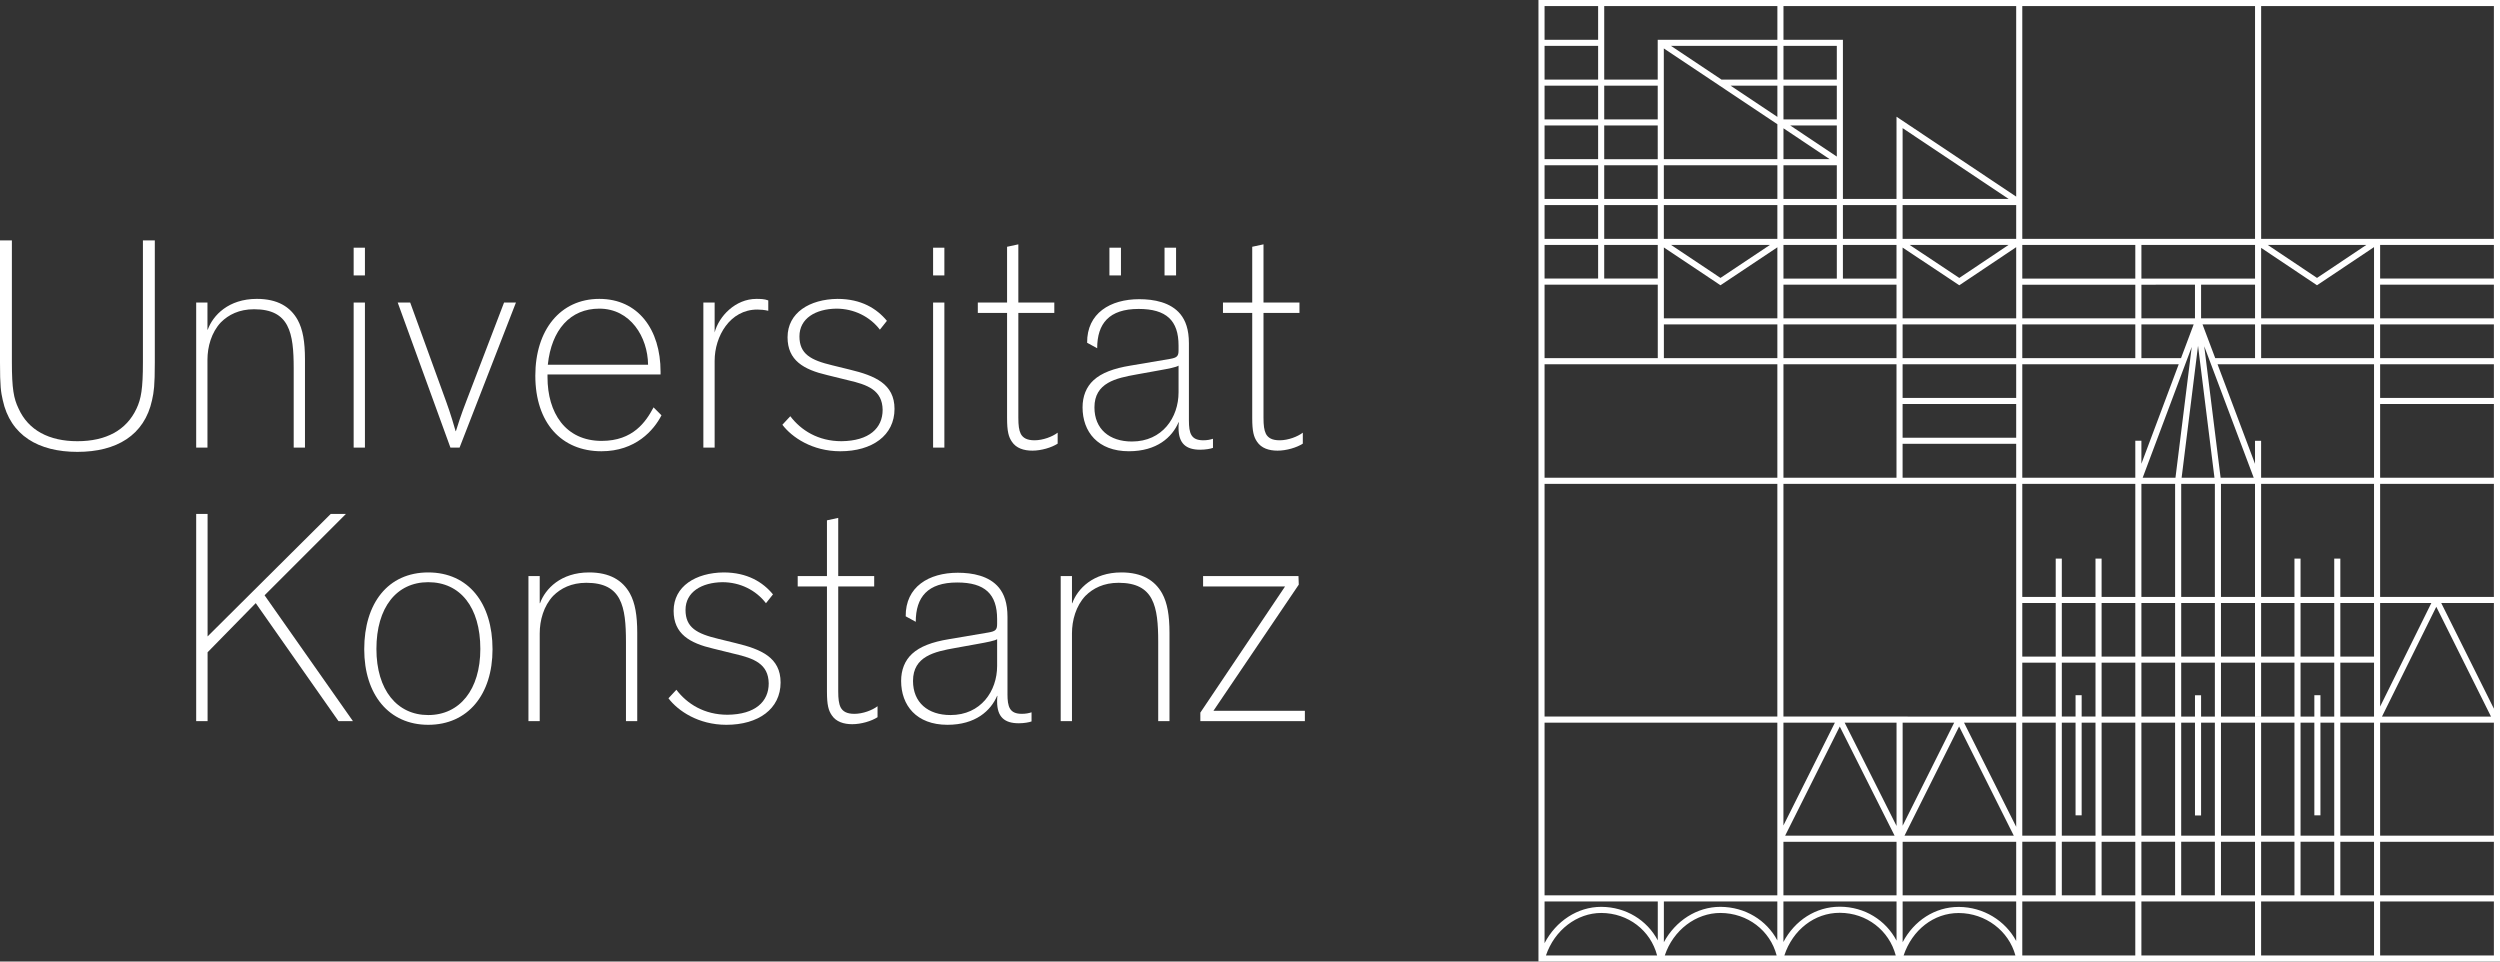 <?xml version="1.0" encoding="UTF-8"?><svg id="Logo" xmlns="http://www.w3.org/2000/svg" width="260mm" height="100mm" viewBox="0 0 737.008 283.465"><rect x="0" y="0" width="737.008" height="283.465" fill="#333333" stroke="none"/><defs><style>.cls-1{fill:#fff;}</style></defs><path class="cls-1" d="M42.133,106.71c0,7.996-.538,10.871-1.886,13.745-2.965,6.378-8.985,9.613-17.43,9.613-8.355,0-14.463-3.234-17.338-9.613-1.438-2.965-1.976-5.839-1.976-13.745v-35.846H0v36.026c0,6.917.269,8.714.808,11.05,2.246,10.421,10.51,15.272,22.01,15.272s19.765-4.852,22.011-15.272c.54-2.426.808-4.223.808-11.05v-36.026h-3.504v35.846Z"/><path class="cls-1" d="M61.159,106.081c0-3.863,1.168-8.086,3.954-11.05,2.245-2.246,5.389-3.863,9.791-3.863,10.421,0,11.679,6.917,11.679,17.428v23.358h3.324v-26.053c0-5.121-.629-8.805-2.156-11.59-2.156-3.863-5.929-6.199-12.038-6.199-8.356,0-12.937,4.852-14.464,9.074h-.09v-7.995h-3.324v42.763h3.324v-25.873Z"/><polygon class="cls-1" points="107.581 109.912 107.581 89.192 104.257 89.192 104.257 131.954 107.581 131.954 107.581 109.912"/><polygon class="cls-1" points="107.581 77.076 107.581 73.021 104.257 73.021 104.257 81.196 107.581 81.196 107.581 77.076"/><path class="cls-1" d="M137.459,118.299c-1.438,3.683-2.786,7.816-3.055,8.804h-.089c-.27-.988-1.527-5.3-2.786-8.714l-10.601-29.197h-3.683l15.542,42.763h2.695l16.619-42.763h-3.503l-11.139,29.108Z"/><path class="cls-1" d="M177.399,129.978c-10.78,0-15.992-8.355-15.992-18.776v-.809h33.33v-.809c0-12.488-6.647-21.471-18.057-21.471-11.499,0-18.866,9.164-18.866,22.64,0,13.925,7.726,22.28,19.495,22.28,10.062,0,15.452-6.199,17.698-10.601l-2.335-2.336c-2.246,4.223-6.019,9.882-15.273,9.882ZM176.68,90.988c9.164,0,14.285,8.355,14.374,16.531h-29.556c1.078-10.332,6.648-16.531,15.182-16.531Z"/><path class="cls-1" d="M210.679,106.351c0-7.187,4.492-15.093,12.578-15.093.988,0,2.065.09,3.234.359v-3.055c-1.168-.449-2.426-.449-3.504-.449-6.199,0-11.05,5.121-12.309,9.882v-8.804h-3.324v42.763h3.324v-25.604Z"/><path class="cls-1" d="M250.502,108.956l-5.121-1.258c-6.378-1.527-9.702-3.324-9.702-8.534,0-5.301,4.761-8.086,10.869-8.176,5.211,0,9.883,2.336,12.847,6.199l2.067-2.605c-2.965-3.594-7.547-6.469-14.554-6.469-8.175.09-14.734,4.043-14.734,11.32,0,6.828,4.762,9.523,11.68,11.14l6.199,1.528c5.839,1.347,10.061,2.964,10.151,8.714,0,5.39-3.953,9.163-12.129,9.253-6.917,0-11.947-3.234-15.092-7.366l-2.336,2.515c2.786,3.684,8.804,7.816,17.069,7.816,9.433,0,15.992-4.672,15.992-12.487,0-7.367-5.75-9.792-13.206-11.589Z"/><polygon class="cls-1" points="278.404 111.768 278.404 89.192 275.08 89.192 275.08 131.954 278.404 131.954 278.404 111.768"/><polygon class="cls-1" points="278.404 76.935 278.404 73.021 275.08 73.021 275.08 81.196 278.404 81.196 278.404 76.935"/><path class="cls-1" d="M300.929,127.912c-.538-1.078-.719-2.516-.719-4.762v-30.905h10.602v-3.054h-10.602v-17.159l-3.324.718v16.441h-8.624v3.054h8.624v30.994c0,3.953.449,5.57,1.438,7.007,1.257,1.887,3.503,2.606,6.019,2.606,2.605,0,5.659-.898,7.456-2.066v-3.234c-1.527,1.168-4.312,2.246-6.827,2.246-2.246,0-3.414-.719-4.043-1.887Z"/><polygon class="cls-1" points="330.462 76.768 330.462 73.021 327.062 73.021 327.062 81.196 330.462 81.196 330.462 76.768"/><polygon class="cls-1" points="346.709 76.768 346.709 73.021 343.309 73.021 343.309 81.196 346.709 81.196 346.709 76.768"/><path class="cls-1" d="M357.593,129.349c-.808.269-1.707.449-2.875.449-3.594,0-4.222-2.067-4.222-5.84v-22.729c0-4.133-.988-6.738-2.516-8.625-2.875-3.503-7.815-4.402-12.128-4.402-8.534,0-15.452,4.132-15.362,12.847l2.964,1.617c0-7.277,3.505-11.589,12.218-11.589,8.175,0,11.769,3.414,11.769,10.78v1.437c0,1.707-.449,2.156-2.516,2.515l-11.679,1.977c-4.942.808-8.534,2.156-10.871,4.312-2.156,1.976-3.234,4.761-3.234,7.995,0,7.187,4.492,12.937,13.655,12.937,8.266,0,12.757-4.132,14.644-8.535h.089c-.089.629-.089,1.168-.089,1.707,0,4.582,2.246,6.378,6.378,6.378,1.527,0,3.054-.269,3.773-.539v-2.695ZM347.441,115.694c0,7.367-4.762,14.464-13.745,14.464-6.648,0-11.05-3.683-11.05-10.062,0-7.277,6.378-8.624,12.398-9.702l6.469-1.168c3.054-.54,5.3-.989,5.929-1.437v7.905Z"/><path class="cls-1" d="M369.159,123.24c0,3.953.449,5.57,1.438,7.007,1.257,1.887,3.504,2.606,6.019,2.606,2.605,0,5.659-.898,7.456-2.066v-3.234c-1.527,1.168-4.312,2.246-6.828,2.246-2.246,0-3.414-.719-4.043-1.887-.538-1.078-.719-2.516-.719-4.762v-30.905h10.602v-3.054h-10.602v-17.159l-3.324.718v16.441h-8.624v3.054h8.624v30.994Z"/><polygon class="cls-1" points="101.984 151.507 97.506 151.507 61.197 187.622 61.197 151.507 57.836 151.507 57.836 212.597 61.197 212.597 61.197 192.294 75.393 177.806 99.792 212.597 104.05 212.597 77.997 175.494 101.984 151.507"/><path class="cls-1" d="M126.242,168.756c-11.859,0-18.866,9.074-18.866,22.64,0,13.386,7.277,22.279,18.866,22.279,11.679,0,18.956-8.894,18.956-22.279,0-13.566-7.097-22.64-18.956-22.64ZM126.242,210.8c-9.164,0-15.273-7.367-15.273-19.494,0-12.218,5.929-19.675,15.273-19.675,9.433,0,15.362,7.367,15.362,19.675,0,12.038-6.109,19.494-15.362,19.494Z"/><path class="cls-1" d="M173.664,168.756c-8.355,0-12.936,4.852-14.465,9.074h-.089v-7.995h-3.324v42.763h3.324v-25.873c0-3.863,1.168-8.085,3.953-11.05,2.246-2.246,5.391-3.863,9.793-3.863,10.421,0,11.679,6.917,11.679,17.428v23.358h3.324v-26.053c0-5.121-.629-8.805-2.156-11.59-2.157-3.863-5.93-6.199-12.039-6.199Z"/><path class="cls-1" d="M216.916,189.599l-5.121-1.258c-6.378-1.527-9.702-3.324-9.702-8.534,0-5.301,4.761-8.085,10.869-8.176,5.211,0,9.883,2.336,12.847,6.199l2.067-2.605c-2.965-3.594-7.547-6.469-14.554-6.469-8.175.09-14.734,4.043-14.734,11.32,0,6.828,4.762,9.523,11.68,11.14l6.199,1.528c5.839,1.347,10.061,2.965,10.152,8.714,0,5.39-3.953,9.163-12.129,9.253-6.917,0-11.947-3.234-15.092-7.367l-2.336,2.515c2.786,3.684,8.804,7.816,17.069,7.816,9.433,0,15.992-4.672,15.992-12.487,0-7.366-5.75-9.792-13.206-11.589Z"/><path class="cls-1" d="M247.831,208.555c-.54-1.078-.719-2.516-.719-4.761v-30.905h10.601v-3.054h-10.601v-17.159l-3.324.718v16.441h-8.624v3.054h8.624v30.994c0,3.953.449,5.57,1.437,7.007,1.259,1.887,3.505,2.606,6.019,2.606,2.605,0,5.661-.898,7.457-2.066v-3.234c-1.528,1.168-4.313,2.246-6.829,2.246-2.245,0-3.413-.719-4.042-1.887Z"/><path class="cls-1" d="M297.01,204.602v-22.729c0-4.133-.988-6.738-2.516-8.624-2.875-3.504-7.815-4.402-12.128-4.402-8.534,0-15.452,4.132-15.362,12.847l2.964,1.617c0-7.277,3.505-11.589,12.218-11.589,8.175,0,11.769,3.414,11.769,10.78v1.437c0,1.707-.449,2.156-2.516,2.515l-11.679,1.977c-4.941.808-8.534,2.156-10.871,4.312-2.156,1.976-3.234,4.761-3.234,7.995,0,7.187,4.492,12.937,13.655,12.937,8.266,0,12.757-4.132,14.644-8.535h.089c-.089.629-.089,1.168-.089,1.707,0,4.582,2.246,6.378,6.378,6.378,1.527,0,3.054-.269,3.773-.539v-2.695c-.808.269-1.707.449-2.875.449-3.594,0-4.223-2.067-4.223-5.84ZM293.956,196.336c0,7.367-4.762,14.464-13.745,14.464-6.648,0-11.05-3.683-11.05-10.062,0-7.277,6.378-8.625,12.398-9.702l6.469-1.168c3.054-.54,5.3-.989,5.929-1.437v7.905Z"/><path class="cls-1" d="M330.573,168.756c-8.356,0-12.937,4.852-14.464,9.074h-.09v-7.995h-3.324v42.763h3.324v-25.873c0-3.863,1.168-8.085,3.954-11.05,2.245-2.246,5.39-3.863,9.791-3.863,10.421,0,11.679,6.917,11.679,17.428v23.358h3.324v-26.053c0-5.121-.629-8.805-2.156-11.59-2.156-3.863-5.929-6.199-12.038-6.199Z"/><polygon class="cls-1" points="382.883 172.35 382.794 169.835 354.675 169.835 354.675 172.889 378.841 172.889 353.865 210.082 353.865 212.597 384.68 212.597 384.68 209.543 357.729 209.543 382.883 172.35"/><path class="cls-1" d="M453.543,0v283.465h283.465V0h-283.465ZM596.177,1.798h68.616v68.616h-68.616V1.798ZM676.412,195.364v15.884h-9.831s-11.831,0-11.831,0v-15.884h10.033v15.868h1.798v-15.868h9.831ZM666.581,193.566v-15.797h9.831v15.797h-9.831ZM666.581,246.358v-33.312h9.831v33.312h-9.831ZM676.412,248.156v15.793h-9.831v-15.793h9.831ZM654.75,193.566v-15.797h10.033v15.797h-10.033ZM664.783,175.971h-10.033v-33.333h10.033v33.333ZM654.644,140.84l-4.828-38.762,14.59,38.762h-9.762ZM631.29,246.358v-33.313s9.934,0,9.934,0l-.002,33.312h-9.932ZM641.223,248.156v15.793h-9.933v-15.793h9.933ZM631.291,211.247v-15.883h9.935v15.883s-9.935,0-9.935,0ZM631.292,193.566v-15.797h9.935v15.797h-9.935ZM631.292,175.971v-33.333h9.937l-.002,33.333h-9.935ZM631.667,140.84l14.465-38.561-4.797,38.561h-9.668ZM647.087,93.842h-15.792v-9.911l15.792-.003v9.914ZM647.987,101.945l4.845,38.896h-9.684l4.839-38.896ZM646.702,95.64l-3.73,9.943h-11.677v-9.943h15.407ZM643.021,248.156h9.931v15.793h-9.932v-15.793ZM643.021,246.358l.002-33.312h4.064v27.35h1.798v-27.35h4.067v33.312h-9.931ZM648.885,211.248v-6.282h-1.798v6.282h-4.064v-15.883h9.929v15.883h-4.067ZM643.025,193.566v-15.797h9.927v15.797h-9.927ZM643.026,175.971l.002-33.333h9.924v33.333h-9.926ZM649.314,95.64h15.479v9.947h-11.735l-3.744-9.947ZM648.885,93.842v-9.914l15.908-.003v9.917h-15.908ZM631.295,82.132v-9.92h33.498v9.915l-33.498.006ZM596.177,72.212h33.32v9.921l-33.32.006v-9.927ZM596.177,83.937l33.32-.006v9.911h-33.32v-9.905ZM596.177,95.64h33.32v9.943h-33.32v-9.943ZM596.177,177.769h9.855v15.797h-9.855v-15.797ZM596.177,195.364h9.855v15.882h-9.855v-15.882ZM596.177,213.045h9.855v33.313h-9.855v-33.313ZM596.177,248.156h9.855v15.793h-9.855v-15.793ZM525.775,13.527l15.725.002v9.931h-15.725v-9.932ZM525.774,25.258h15.726v9.934h-15.726v-9.934ZM541.5,36.99v9.169l-13.736-9.169h13.736ZM525.774,37.823l13.63,9.099h-13.63v-9.099ZM525.773,48.72h15.727v9.933h-15.728v-9.933ZM525.773,60.451h15.728v9.963h-15.728v-9.963ZM525.772,72.212h15.728v9.915h-15.729v-9.915ZM525.771,83.924h33.325v9.918h-33.325v-9.918ZM559.096,72.212v9.915h-15.798v-9.915h15.798ZM543.298,70.414v-9.963h15.799v9.963h-15.799ZM525.771,95.64h33.324v9.943h-33.325v-9.943ZM525.77,107.381h33.324l-.002,33.459h-33.324l.002-33.459ZM525.763,213.043h15.172s-15.174,30.316-15.174,30.316l.002-30.316ZM542.375,214.185l16.157,32.173h-32.261l16.104-32.173ZM472.928,25.259h15.774l.002,9.933-15.776.004v-9.937ZM472.928,36.994l15.776-.004.003,9.932h-15.779v-9.928ZM472.928,48.72h15.779l.002,9.933h-15.781v-9.933ZM472.928,60.451h15.782l.002,9.963h-15.784v-9.963ZM472.928,72.212h15.784l.002,9.902h-15.787v-9.902ZM455.341,1.798h15.789v9.933h-15.789V1.798ZM455.341,13.529h15.789v9.932h-15.789v-9.932ZM455.341,25.259h15.789v9.937l-15.789.004v-9.94ZM455.341,36.998l15.789-.004v9.928h-15.789v-9.924ZM455.341,48.72h15.789v9.933h-15.789v-9.933ZM455.341,60.451h15.789v9.963h-15.789v-9.963ZM455.341,72.212h15.789v9.902h-15.789v-9.902ZM455.341,83.912h33.374l.005,21.671h-33.379v-21.671ZM455.751,281.667c2.534-7.47,9.138-12.538,16.35-12.525,7.888.047,14.505,5.15,16.418,12.525h-32.767ZM488.717,277.222c-3.143-5.962-9.395-9.836-16.606-9.879-.031,0-.061,0-.092,0-6.947,0-13.316,4.227-16.677,10.707v-12.301h33.375v11.474ZM490.789,281.667c2.49-7.461,9.164-12.547,16.454-12.525,7.941.056,14.599,5.157,16.518,12.525h-32.972ZM523.961,277.241c-3.155-5.966-9.445-9.848-16.707-9.898-.03,0-.057,0-.087,0-6.925,0-13.267,4.111-16.652,10.429v-12.024h33.447v11.494ZM523.962,263.95h-68.62v-50.908h68.623s-.003,50.908-.003,50.908ZM523.965,211.245l-68.623-.002v-68.605h68.628l-.004,68.607ZM523.969,140.84h-68.628v-33.459h68.63l-.002,33.459ZM523.971,105.583h-33.452l-.002-9.943h33.455v9.943ZM523.972,93.842h-33.455l-.005-20.894,16.69,11.147,16.772-11.192v20.939ZM492.648,72.212h29.12l-14.567,9.72-14.554-9.72ZM523.973,70.414h-33.463l-.002-9.963h33.465v9.963ZM523.974,58.653h-33.465l-.002-9.933h33.469v9.933ZM523.975,46.922h-33.469l-.008-32.646,33.478,22.346v10.299ZM523.975,34.461l-13.786-9.203h13.787v9.203ZM523.976,23.46h-16.482l-14.884-9.936,31.367.003v9.932ZM523.977,11.729l-35.278-.004.003,11.736h-15.773V1.798h51.049v9.931ZM526.03,281.667c2.498-7.57,8.923-12.568,16.293-12.568h.095c7.869.039,14.488,5.154,16.453,12.568h-32.841ZM559.107,277.318c-3.154-6.051-9.438-9.982-16.679-10.018-.035,0-.071,0-.106,0-6.99,0-13.202,4.029-16.562,10.411v-11.963h33.347v11.571ZM559.107,263.95h-33.346v-15.793h33.346v15.793ZM559.107,243.495l-15.292-30.451h15.292v30.451ZM561.194,281.667c2.524-7.535,8.909-12.504,16.212-12.504h.087c7.858.05,14.692,5.246,16.655,12.504h-32.954ZM594.379,277.404c-3.2-5.988-9.646-9.994-16.875-10.04-.033,0-.065,0-.098,0-6.95,0-13.139,4.028-16.501,10.41v-12.026h33.474v11.657ZM594.379,263.95h-33.474v-15.793h33.474v15.793ZM560.905,243.429v-30.384h15.188s-15.188,30.384-15.188,30.384ZM577.547,214.158l16.126,32.2h-32.222l16.096-32.2ZM594.379,243.749l-15.378-30.704h15.378v30.704ZM594.379,211.247l-68.616-.002.004-68.607h68.611v68.609ZM594.379,140.84h-33.488v-10.006h33.488v10.006ZM594.379,129.036h-33.488v-9.933h33.488v9.933ZM594.379,117.305h-33.487v-9.924h33.487v9.924ZM594.379,105.583h-33.486v-9.943h33.486v9.943ZM594.379,93.842h-33.485v-20.859s16.716,11.117,16.716,11.117l16.77-11.237v20.979ZM562.984,72.212h29.135l-14.514,9.726-14.621-9.726ZM594.379,70.414h-33.484v-9.963h33.484v9.963ZM560.896,58.653v-20.88s31.272,20.88,31.272,20.88h-31.272ZM594.379,57.966l-35.28-23.557-.002,24.244h-15.799V11.731l-17.523-.002V1.798h68.603v56.168ZM629.492,281.667h-33.315v-15.919h33.315v15.919ZM617.763,195.364v15.883h-4.084v-6.293h-1.798v6.292h-4.05v-15.882h9.932ZM607.83,193.566v-15.797h9.932v15.797h-9.932ZM611.88,213.045v27.312h1.798v-27.312h4.084v33.313h-9.932v-33.313h4.05ZM617.763,248.156v15.793h-9.932v-15.793h9.932ZM629.492,263.95h-9.931v-15.793h9.931v15.793ZM629.492,246.358h-9.931v-33.313h9.932v33.313ZM629.493,211.247h-9.932v-15.883h9.933v15.883ZM629.493,193.566h-9.933v-15.797h9.933v15.797ZM629.493,175.971h-9.933v-11.303h-1.798v11.303h-9.932v-11.303h-1.798v11.303h-9.855v-33.333h33.317v33.333ZM629.494,140.84h-33.317v-33.459h46.121l-11.005,29.336v-6.782h-1.798v10.905ZM664.783,281.667h-33.493v-15.919h33.493v15.919ZM664.783,263.95h-10.033v-15.793h10.033v15.793ZM664.783,246.358h-10.033v-33.312h10.033v33.312ZM699.871,281.667h-33.29v-15.919h33.29v15.919ZM688.142,195.364v15.884h-4.067v-6.294h-1.798v6.294h-4.067v-15.884h9.932ZM678.21,193.566v-15.797h9.932v15.797h-9.932ZM682.277,213.047v27.318h1.798v-27.318h4.067v33.311h-9.932v-33.311h4.067ZM688.142,248.156v15.793h-9.932v-15.793h9.932ZM699.871,263.95h-9.932v-15.793h9.932v15.793ZM699.871,246.358h-9.932v-33.311h9.932v33.311ZM699.871,211.249h-9.932v-15.885h9.932v15.885ZM699.871,193.566h-9.932v-15.797h9.932v15.797ZM699.871,175.971h-9.932v-11.303h-1.798v11.303h-9.932v-11.303h-1.798v11.303h-9.831v-33.333h33.29v33.333ZM699.871,140.84h-33.29v-10.9h-1.798v6.796l-11.048-29.351h46.136v33.455ZM699.871,105.587h-33.28v-9.947h33.28v9.947ZM699.871,93.842h-33.28v-20.769l16.472,11.022,16.808-11.247v20.994ZM668.539,72.212h29.049l-14.524,9.719-14.525-9.719ZM735.21,281.667h-33.54v-15.919h33.54v15.919ZM735.21,263.95h-33.54v-15.793h33.54v15.793ZM735.21,246.358h-33.54v-33.311h33.54v33.311ZM701.67,208.301v-30.532h15.099l-15.099,30.532ZM718.225,178.879l16.132,32.371h-32.139s16.007-32.371,16.007-32.371ZM735.21,208.927l-15.528-31.158h15.528v31.158ZM735.21,175.971h-33.54v-33.333h33.54v33.333ZM735.21,140.84h-33.54v-21.737h33.54v21.737ZM735.21,117.305h-33.54v-9.92h33.54v9.92ZM735.21,105.587h-33.54v-9.947h33.54v9.947ZM735.21,93.842h-33.54v-9.93h33.54v9.93ZM735.21,82.114h-33.54v-9.902h33.54v9.902ZM735.21,70.414h-68.618V1.798h68.618v68.616Z"/></svg>